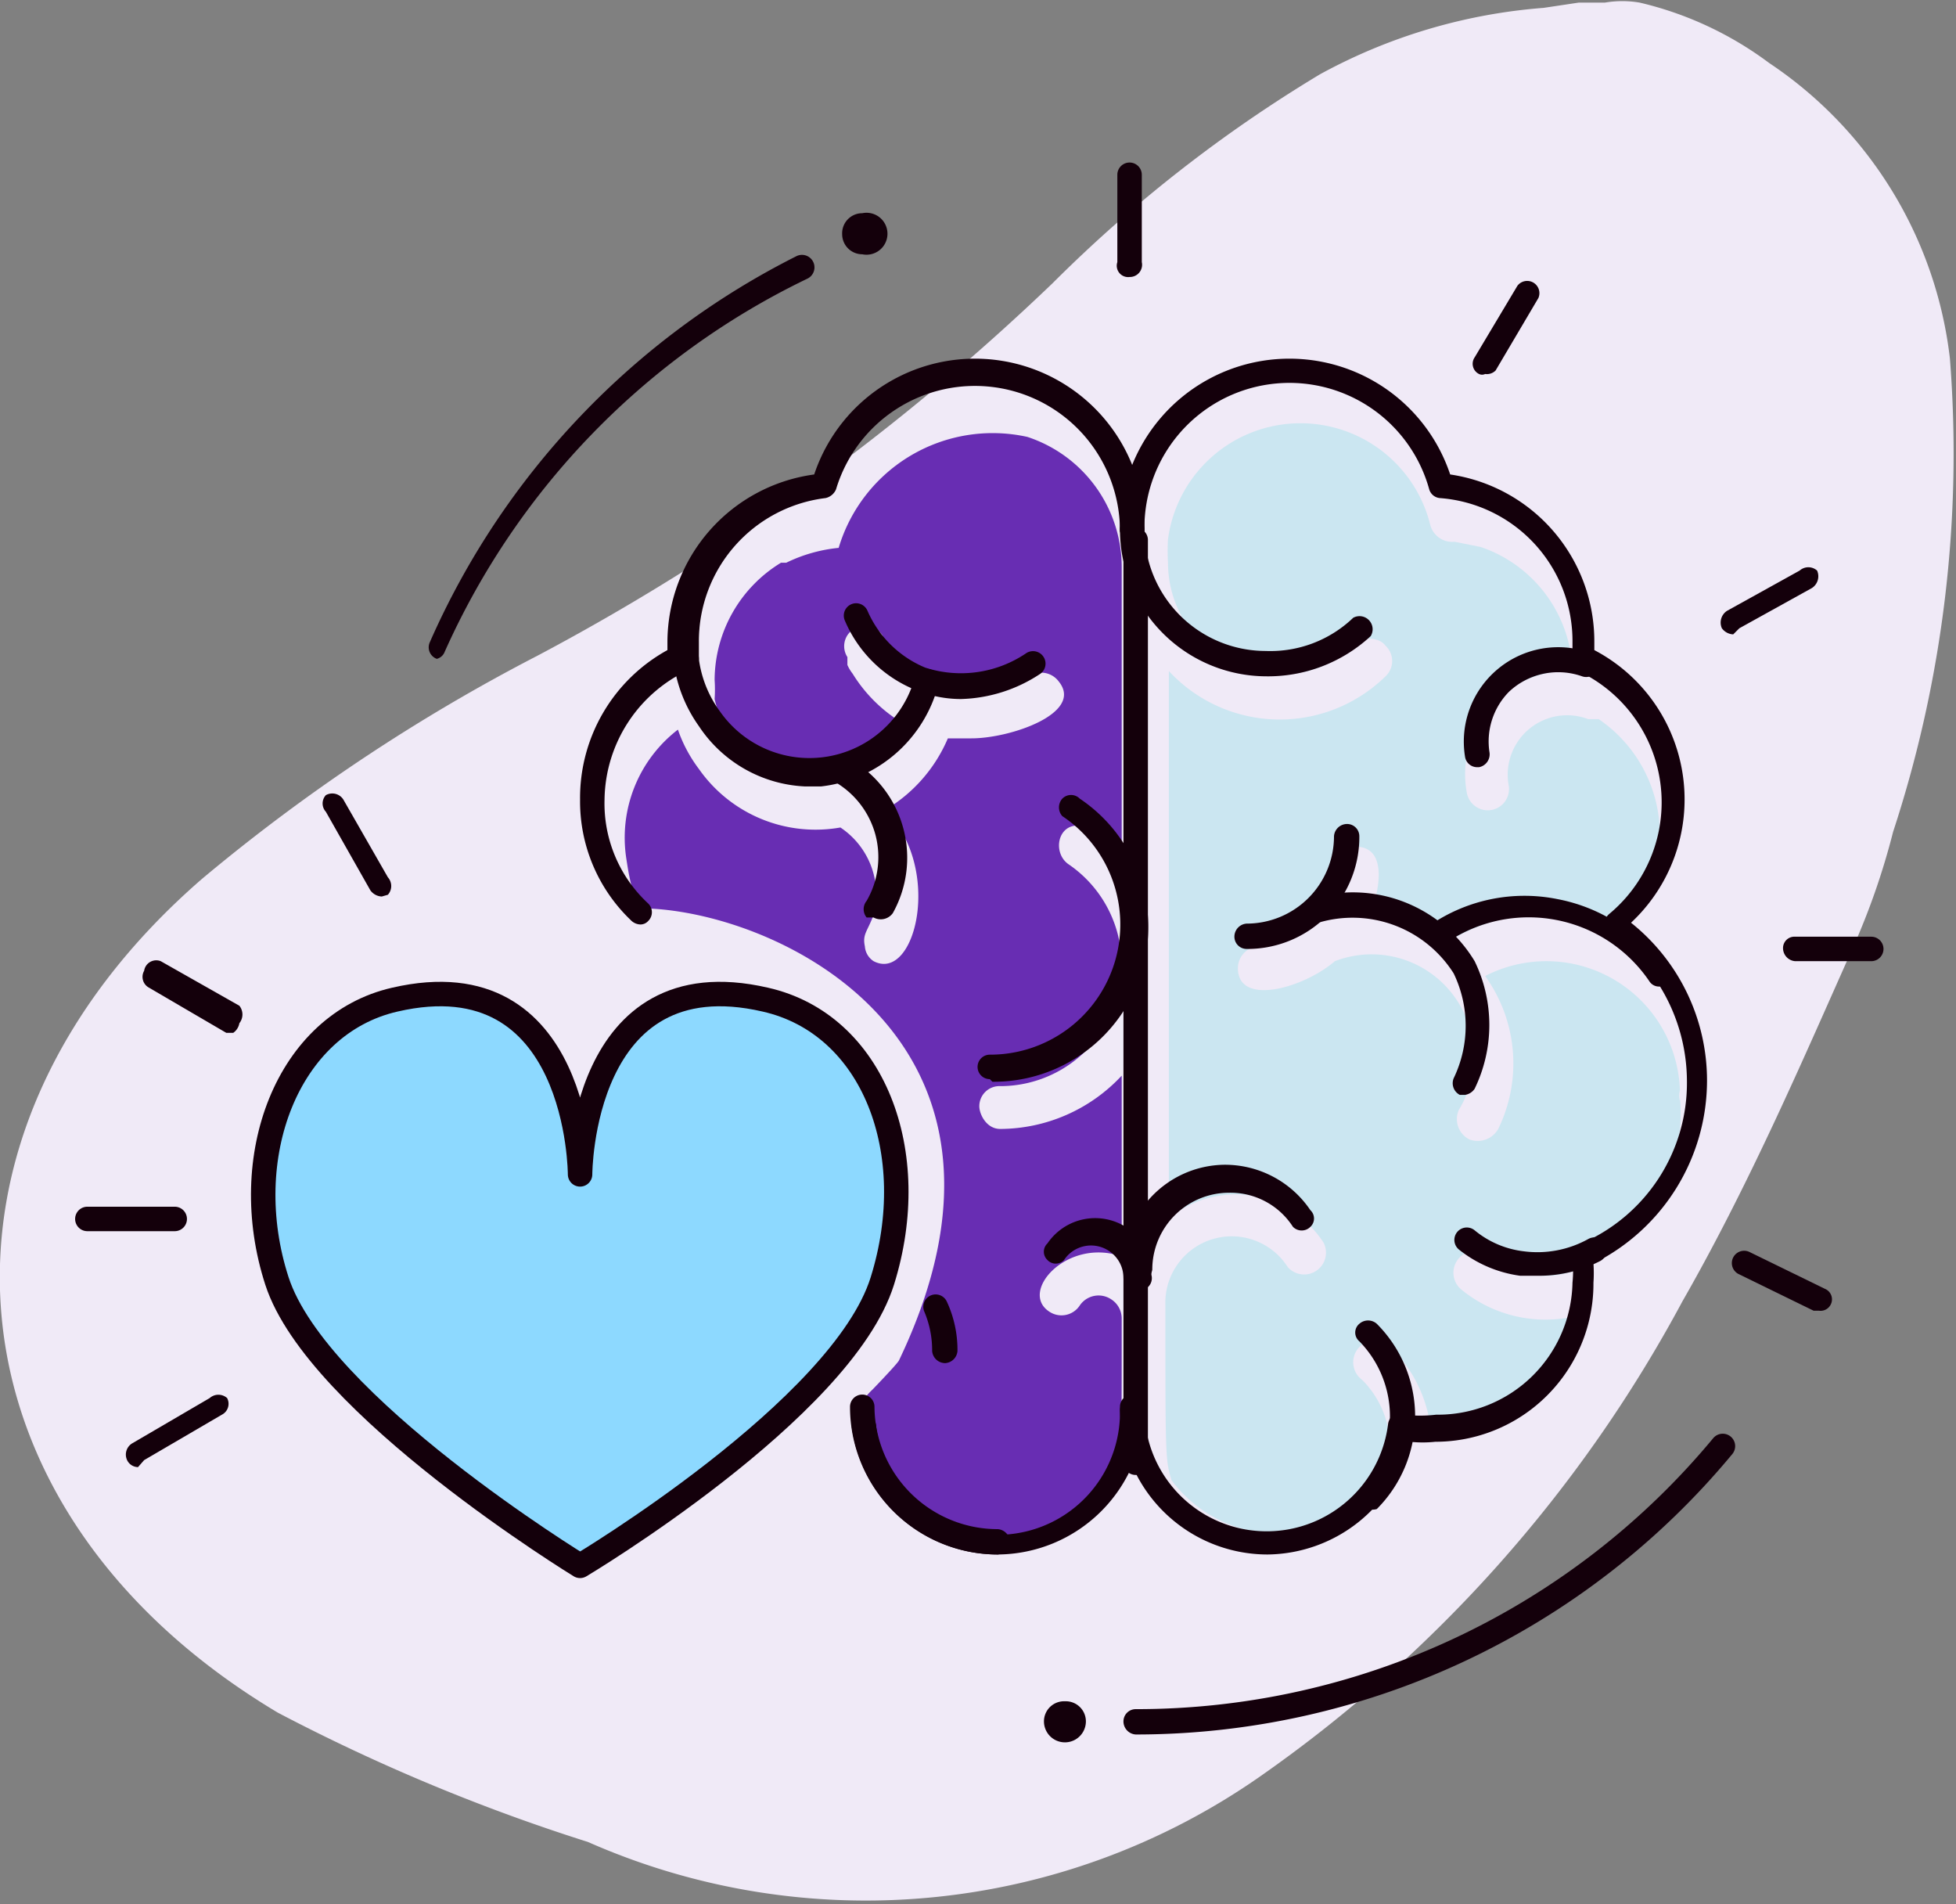 <svg xmlns="http://www.w3.org/2000/svg" viewBox="0 0 22.39 21.79"><rect x="0" y="0" width="22.39" height="21.79" fill="#808080" stroke="none"/><defs><style>.cls-1{fill:#f0eaf7;}.cls-2{fill:#682db3;}.cls-3{fill:#cbe6f1;}.cls-4{fill:#14000b;}.cls-5{fill:#8dd9ff;stroke:#14000b;stroke-linecap:round;stroke-linejoin:round;stroke-width:0.28px;fill-rule:evenodd;}</style></defs><g id="Layer_2" data-name="Layer 2"><g id="Layer_1-2" data-name="Layer 1"><path class="cls-1" d="M21.67,9.52a8.24,8.24,0,0,1-.48,1.37c-.51,1.14-1.15,2.64-1.93,4a15.66,15.66,0,0,1-4.85,5.45,7.88,7.88,0,0,1-7.68.74,21.77,21.77,0,0,1-3.55-1.48c-3.87-2.31-4.27-6.59-.87-9.54A21,21,0,0,1,6.16,7.5a26.34,26.34,0,0,0,5.89-4.26A16,16,0,0,1,15.11.85,6.34,6.34,0,0,1,17.67.09l.4-.06.3,0a1.18,1.18,0,0,1,.4,0,4,4,0,0,1,1.48.69A4.72,4.72,0,0,1,22.32,4.1,13.89,13.89,0,0,1,21.67,9.52Z"/><path class="cls-2" d="M12.23,9.89a1.39,1.39,0,0,1-.78,2.54.23.23,0,0,0-.24.23c0,.09.08.26.24.26a1.91,1.91,0,0,0,1.39-.61h0v2.07c-.62-.22-1.18.4-.83.63a.25.25,0,0,0,.35-.07.26.26,0,0,1,.36-.07.26.26,0,0,1,.12.22c0,1.56,0,1.63-.07,1.91A1.55,1.55,0,0,1,10,16.26a.87.87,0,0,1-.21,0v0h0a.49.49,0,0,1,0-.07h0a.82.82,0,0,1,.2-.29s.28-.29.3-.33C12,12,9.06,10.5,7.48,10.4c-.21,0-.26-.24-.31-.57h0a1.56,1.56,0,0,1,.59-1.48A1.62,1.62,0,0,0,8,8.8H8a1.63,1.63,0,0,0,1.62.67.92.92,0,0,1,.38,1c-.07.19-.13.22-.1.36A.22.22,0,0,0,10,11l0,0c.48.25.8-1.07.13-1.73a1.74,1.74,0,0,0,.72-.82h0l.27,0c.45,0,1.29-.29,1-.65a.25.25,0,0,0-.34-.06,1.22,1.22,0,0,1-1.06.15,1.23,1.23,0,0,1-.62-.62.24.24,0,0,0-.4,0,.23.23,0,0,0,0,.25l0,.09h0a.47.47,0,0,0,.06.1,1.7,1.7,0,0,0,.58.57h0A1.16,1.16,0,0,1,8.18,8a1.61,1.61,0,0,0,0-.22,1.58,1.58,0,0,1,.76-1.34H9a1.76,1.76,0,0,1,.6-.17A1.84,1.84,0,0,1,11.76,5a1.57,1.57,0,0,1,1.08,1.49V9.77c-.63-.7-.88-.07-.61.12"/><path class="cls-3" d="M19.23,12.6v0a.22.22,0,0,1,0-.12A1.53,1.53,0,0,0,17,11.17a1.71,1.71,0,0,1,.15,1.75.27.27,0,0,1-.33.12.26.26,0,0,1-.12-.34A1.17,1.17,0,0,0,15.28,11c-.36.31-1.11.52-1.11.08a.25.25,0,0,1,.25-.25.88.88,0,0,0,.87-.89.24.24,0,0,1,.23-.25c.35,0,.29.46.16.78h0a1.76,1.76,0,0,1,.91.3,2,2,0,0,1,1.89-.12.87.87,0,0,0,.16-.17l-.09-.07A1,1,0,0,0,19,9.54a1.6,1.6,0,0,0-.7-1.31h-.12a.68.68,0,0,0-.91.76.24.24,0,1,1-.48.08A1.18,1.18,0,0,1,18,7.68v0a1.55,1.55,0,0,0-1.05-1.42h0l-.3-.06h0A.26.26,0,0,1,16.37,6a1.53,1.53,0,0,0-3,.17,2.28,2.28,0,0,0,0,.27,1.28,1.28,0,0,0,2.15.94.22.22,0,0,1,.23-.06.19.19,0,0,1,.11.07.24.24,0,0,1,0,.35,1.73,1.73,0,0,1-2.48-.06v6.26a1.23,1.23,0,0,1,1-.25h0a1.24,1.24,0,0,1,.77.53.25.25,0,0,1-.41.28.76.76,0,0,0-1.4.44c0,1.75,0,1.76.07,2a1.51,1.51,0,0,0,2.36.08h0l.07-.08a1.08,1.08,0,0,0-.25-1.15.25.25,0,1,1,.35-.35,1.56,1.56,0,0,1,.42.8,1.63,1.63,0,0,0,1.5-.67,1.37,1.37,0,0,0,.09-.49,1.52,1.52,0,0,1-1.22-.32.25.25,0,0,1,.11-.44c.18,0,.19.1.5.22h0a1,1,0,0,0,.84-.07,1.66,1.66,0,0,0,0-.22l.13-.07h0a2.16,2.16,0,0,0,.79-.71,2,2,0,0,0,.13-.91"/><path class="cls-4" d="M11.42,17.79a1.69,1.69,0,0,1-1.67-1.46.14.14,0,1,1,.28,0,1.4,1.4,0,0,0,2.79-.19.14.14,0,0,1,.28,0A1.69,1.69,0,0,1,11.42,17.79Z"/><path class="cls-4" d="M7.33,10.58a.16.16,0,0,1-.11-.05,1.88,1.88,0,0,1-.58-1.38,1.93,1.93,0,0,1,1-1.71V7.35A1.94,1.94,0,0,1,9.32,5.43a1.94,1.94,0,0,1,3.78.63.14.14,0,1,1-.28,0A1.66,1.66,0,0,0,9.57,5.6a.17.17,0,0,1-.12.1A1.65,1.65,0,0,0,8,7.35c0,.05,0,.1,0,.16a.13.13,0,0,1-.08.14,1.66,1.66,0,0,0-1,1.5,1.56,1.56,0,0,0,.5,1.19.14.14,0,0,1,0,.2A.12.12,0,0,1,7.33,10.58Z"/><path class="cls-4" d="M11.42,17.79A1.69,1.69,0,0,1,9.73,16.1a.14.14,0,0,1,.28,0,1.41,1.41,0,0,0,1.41,1.4.15.15,0,0,1,.14.14A.15.15,0,0,1,11.42,17.79Z"/><path class="cls-4" d="M13,16.88a.14.14,0,0,1-.14-.14V6.18a.14.14,0,0,1,.28,0V16.74A.14.14,0,0,1,13,16.88Z"/><path class="cls-4" d="M11.33,12.35a.14.14,0,1,1,0-.28,1.49,1.49,0,0,0,.83-2.73.15.15,0,0,1,0-.2.14.14,0,0,1,.2,0,1.77,1.77,0,0,1-1,3.24Z"/><path class="cls-4" d="M10.82,15.6a.15.15,0,0,1-.15-.14,1.13,1.13,0,0,0-.09-.45.14.14,0,0,1,.26-.11,1.31,1.31,0,0,1,.12.56A.15.15,0,0,1,10.82,15.6Z"/><path class="cls-4" d="M14.51,17.79a1.69,1.69,0,0,1-1.69-1.69.14.14,0,0,1,.28,0,1.4,1.4,0,0,0,2.79.19.17.17,0,0,1,.06-.1.17.17,0,0,1,.12,0,1.57,1.57,0,0,0,.37,0A1.54,1.54,0,0,0,18,14.68a1.41,1.41,0,0,0,0-.28.15.15,0,0,1,.08-.16,2,2,0,0,0,1.23-1.87,2.08,2.08,0,0,0-.88-1.69.11.11,0,0,1-.06-.11.14.14,0,0,1,.05-.11A1.66,1.66,0,0,0,18,7.65.14.14,0,0,1,18,7.51s0-.11,0-.16A1.64,1.64,0,0,0,16.48,5.7a.14.14,0,0,1-.12-.1,1.66,1.66,0,0,0-3.26.46.14.14,0,1,1-.28,0,1.94,1.94,0,0,1,3.78-.63,1.93,1.93,0,0,1,1.65,1.92v.09a1.93,1.93,0,0,1,.42,3.12,2.31,2.31,0,0,1,.87,1.81,2.34,2.34,0,0,1-1.3,2.09,1.62,1.62,0,0,1,0,.22,1.81,1.81,0,0,1-1.81,1.82,1.36,1.36,0,0,1-.29,0A1.7,1.7,0,0,1,14.51,17.79Z"/><path class="cls-4" d="M14.49,7.74a1.68,1.68,0,0,1-1.67-1.68.14.14,0,0,1,.28,0,1.39,1.39,0,0,0,1.39,1.39,1.37,1.37,0,0,0,1-.38.15.15,0,0,1,.2.21A1.73,1.73,0,0,1,14.49,7.74Z"/><path class="cls-4" d="M15.66,17.27a.18.18,0,0,1-.1,0,.13.13,0,0,1,0-.2,1.23,1.23,0,0,0,0-1.72.13.13,0,0,1,0-.2.15.15,0,0,1,.2,0,1.5,1.5,0,0,1,0,2.12A.18.18,0,0,1,15.66,17.27Z"/><path class="cls-4" d="M13,14.64a.14.14,0,0,1-.14-.14A1.17,1.17,0,0,1,14,13.33a1.18,1.18,0,0,1,1,.52.13.13,0,0,1,0,.19.14.14,0,0,1-.2,0,.85.85,0,0,0-.73-.39.88.88,0,0,0-.88.88A.14.14,0,0,1,13,14.64Z"/><path class="cls-4" d="M13,14.76a.14.14,0,0,1-.14-.14.37.37,0,0,0-.16-.3.37.37,0,0,0-.52.1.13.13,0,0,1-.19,0,.13.13,0,0,1,0-.19.66.66,0,0,1,.91-.18.65.65,0,0,1,.28.54A.14.14,0,0,1,13,14.76Z"/><path class="cls-4" d="M14.27,10.86a.14.14,0,0,1-.14-.14.15.15,0,0,1,.14-.15,1,1,0,0,0,1-1,.15.15,0,0,1,.15-.14.14.14,0,0,1,.14.14A1.28,1.28,0,0,1,14.27,10.86Z"/><path class="cls-4" d="M10,10.5l-.08,0a.15.15,0,0,1,0-.19,1,1,0,0,0,.1-.76,1,1,0,0,0-.46-.6.14.14,0,0,1,0-.19.14.14,0,0,1,.19-.06,1.3,1.3,0,0,1,.47,1.75A.17.17,0,0,1,10,10.5Z"/><path class="cls-4" d="M19,11.29a.13.13,0,0,1-.12-.06,1.67,1.67,0,0,0-2.31-.45.14.14,0,0,1-.19,0,.14.14,0,0,1,0-.2,1.91,1.91,0,0,1,1.45-.29,1.93,1.93,0,0,1,1.24.82.14.14,0,0,1,0,.2Z"/><path class="cls-4" d="M17.6,14.6l-.2,0a1.43,1.43,0,0,1-.7-.3.14.14,0,0,1,.18-.22,1.08,1.08,0,0,0,.56.24,1.2,1.2,0,0,0,.74-.14.15.15,0,0,1,.2.05.15.15,0,0,1-.06.2A1.53,1.53,0,0,1,17.6,14.6Z"/><path class="cls-4" d="M11,8a1.36,1.36,0,0,1-.51-.1,1.48,1.48,0,0,1-.82-.8.14.14,0,1,1,.26-.11,1.24,1.24,0,0,0,.66.65,1.33,1.33,0,0,0,1.15-.16.14.14,0,0,1,.17.23A1.72,1.72,0,0,1,11,8Z"/><path class="cls-4" d="M9.21,9A1.54,1.54,0,0,1,8,8.31a1.63,1.63,0,0,1-.29-1.15A.14.14,0,0,1,8,7.2a1.3,1.3,0,0,0,.24.94,1.25,1.25,0,0,0,2.23-.38.15.15,0,0,1,.18-.1.15.15,0,0,1,.09.18A1.57,1.57,0,0,1,9.4,9Z"/><path class="cls-4" d="M16.77,12.53h-.06a.15.15,0,0,1-.07-.19,1.38,1.38,0,0,0,0-1.2,1.37,1.37,0,0,0-1.55-.58.15.15,0,0,1-.17-.1.14.14,0,0,1,.1-.18,1.63,1.63,0,0,1,1.86.72,1.67,1.67,0,0,1,0,1.46A.16.16,0,0,1,16.77,12.53Z"/><path class="cls-4" d="M16.91,8.78a.14.14,0,0,1-.14-.12A1.08,1.08,0,0,1,18.2,7.47a.16.16,0,0,1,.09.18.14.14,0,0,1-.18.09.82.82,0,0,0-.84.18.81.81,0,0,0-.22.69.15.15,0,0,1-.12.17Z"/><path class="cls-4" d="M12.93,3.17h0A.13.13,0,0,1,12.79,3V2a.14.14,0,0,1,.14-.14h0a.14.14,0,0,1,.14.14V3A.14.14,0,0,1,12.93,3.17Z"/><path class="cls-4" d="M20.82,15h-.06l-.86-.42a.14.14,0,1,1,.13-.25l.86.42a.13.13,0,0,1,.06.19A.13.13,0,0,1,20.82,15Z"/><path class="cls-4" d="M17,4.28a.08.08,0,0,1-.07,0,.13.13,0,0,1-.05-.19l.49-.82a.14.14,0,0,1,.24.14l-.49.83A.14.14,0,0,1,17,4.28Z"/><path class="cls-4" d="M19.84,7.26a.17.17,0,0,1-.13-.07.16.16,0,0,1,.06-.2l.83-.46a.15.15,0,0,1,.2,0,.16.16,0,0,1-.06.2l-.83.46Z"/><path class="cls-4" d="M21.42,11h-.87a.15.15,0,0,1-.14-.15.13.13,0,0,1,.14-.13h.87a.14.14,0,0,1,0,.28Z"/><path class="cls-4" d="M2,14.09H1a.14.14,0,1,1,0-.28H2a.14.14,0,1,1,0,.28Z"/><path class="cls-4" d="M2.67,11.82l-.08,0-.89-.52a.14.14,0,0,1-.05-.19A.14.14,0,0,1,1.84,11l.9.51a.16.16,0,0,1,0,.2A.17.17,0,0,1,2.67,11.82Z"/><path class="cls-4" d="M4.37,10.26a.17.17,0,0,1-.13-.07l-.51-.9a.14.14,0,0,1,0-.19.15.15,0,0,1,.2.05l.51.89a.15.15,0,0,1,0,.2Z"/><path class="cls-4" d="M1.58,16.79a.14.14,0,0,1-.12-.07.15.15,0,0,1,.05-.2L2.4,16a.15.15,0,0,1,.2,0,.14.14,0,0,1-.06.19l-.89.52Z"/><path class="cls-4" d="M13,19.85a.15.15,0,0,1-.14-.15.14.14,0,0,1,.14-.14,8.58,8.58,0,0,0,6.61-3.1.14.14,0,1,1,.22.18A8.87,8.87,0,0,1,13,19.85ZM5,7.54h0a.14.14,0,0,1-.08-.19A9,9,0,0,1,9.12,2.93a.14.14,0,0,1,.12.26A8.66,8.66,0,0,0,5.09,7.46.13.13,0,0,1,5,7.54Z"/><path class="cls-4" d="M12.19,19.47a.23.23,0,0,0-.24.23.24.24,0,0,0,.48,0,.23.23,0,0,0-.24-.23"/><path class="cls-4" d="M9.87,2.44a.23.23,0,0,0-.23.24.23.23,0,0,0,.23.23.24.24,0,1,0,0-.47"/><path class="cls-5" d="M8.76,11.44c-2.12-.49-2.12,2-2.12,2s0-2.49-2.12-2c-1.23.28-1.81,1.8-1.35,3.22s3.47,3.26,3.47,3.26h0s3-1.79,3.46-3.26S10,11.72,8.76,11.44Z"/></g></g></svg>